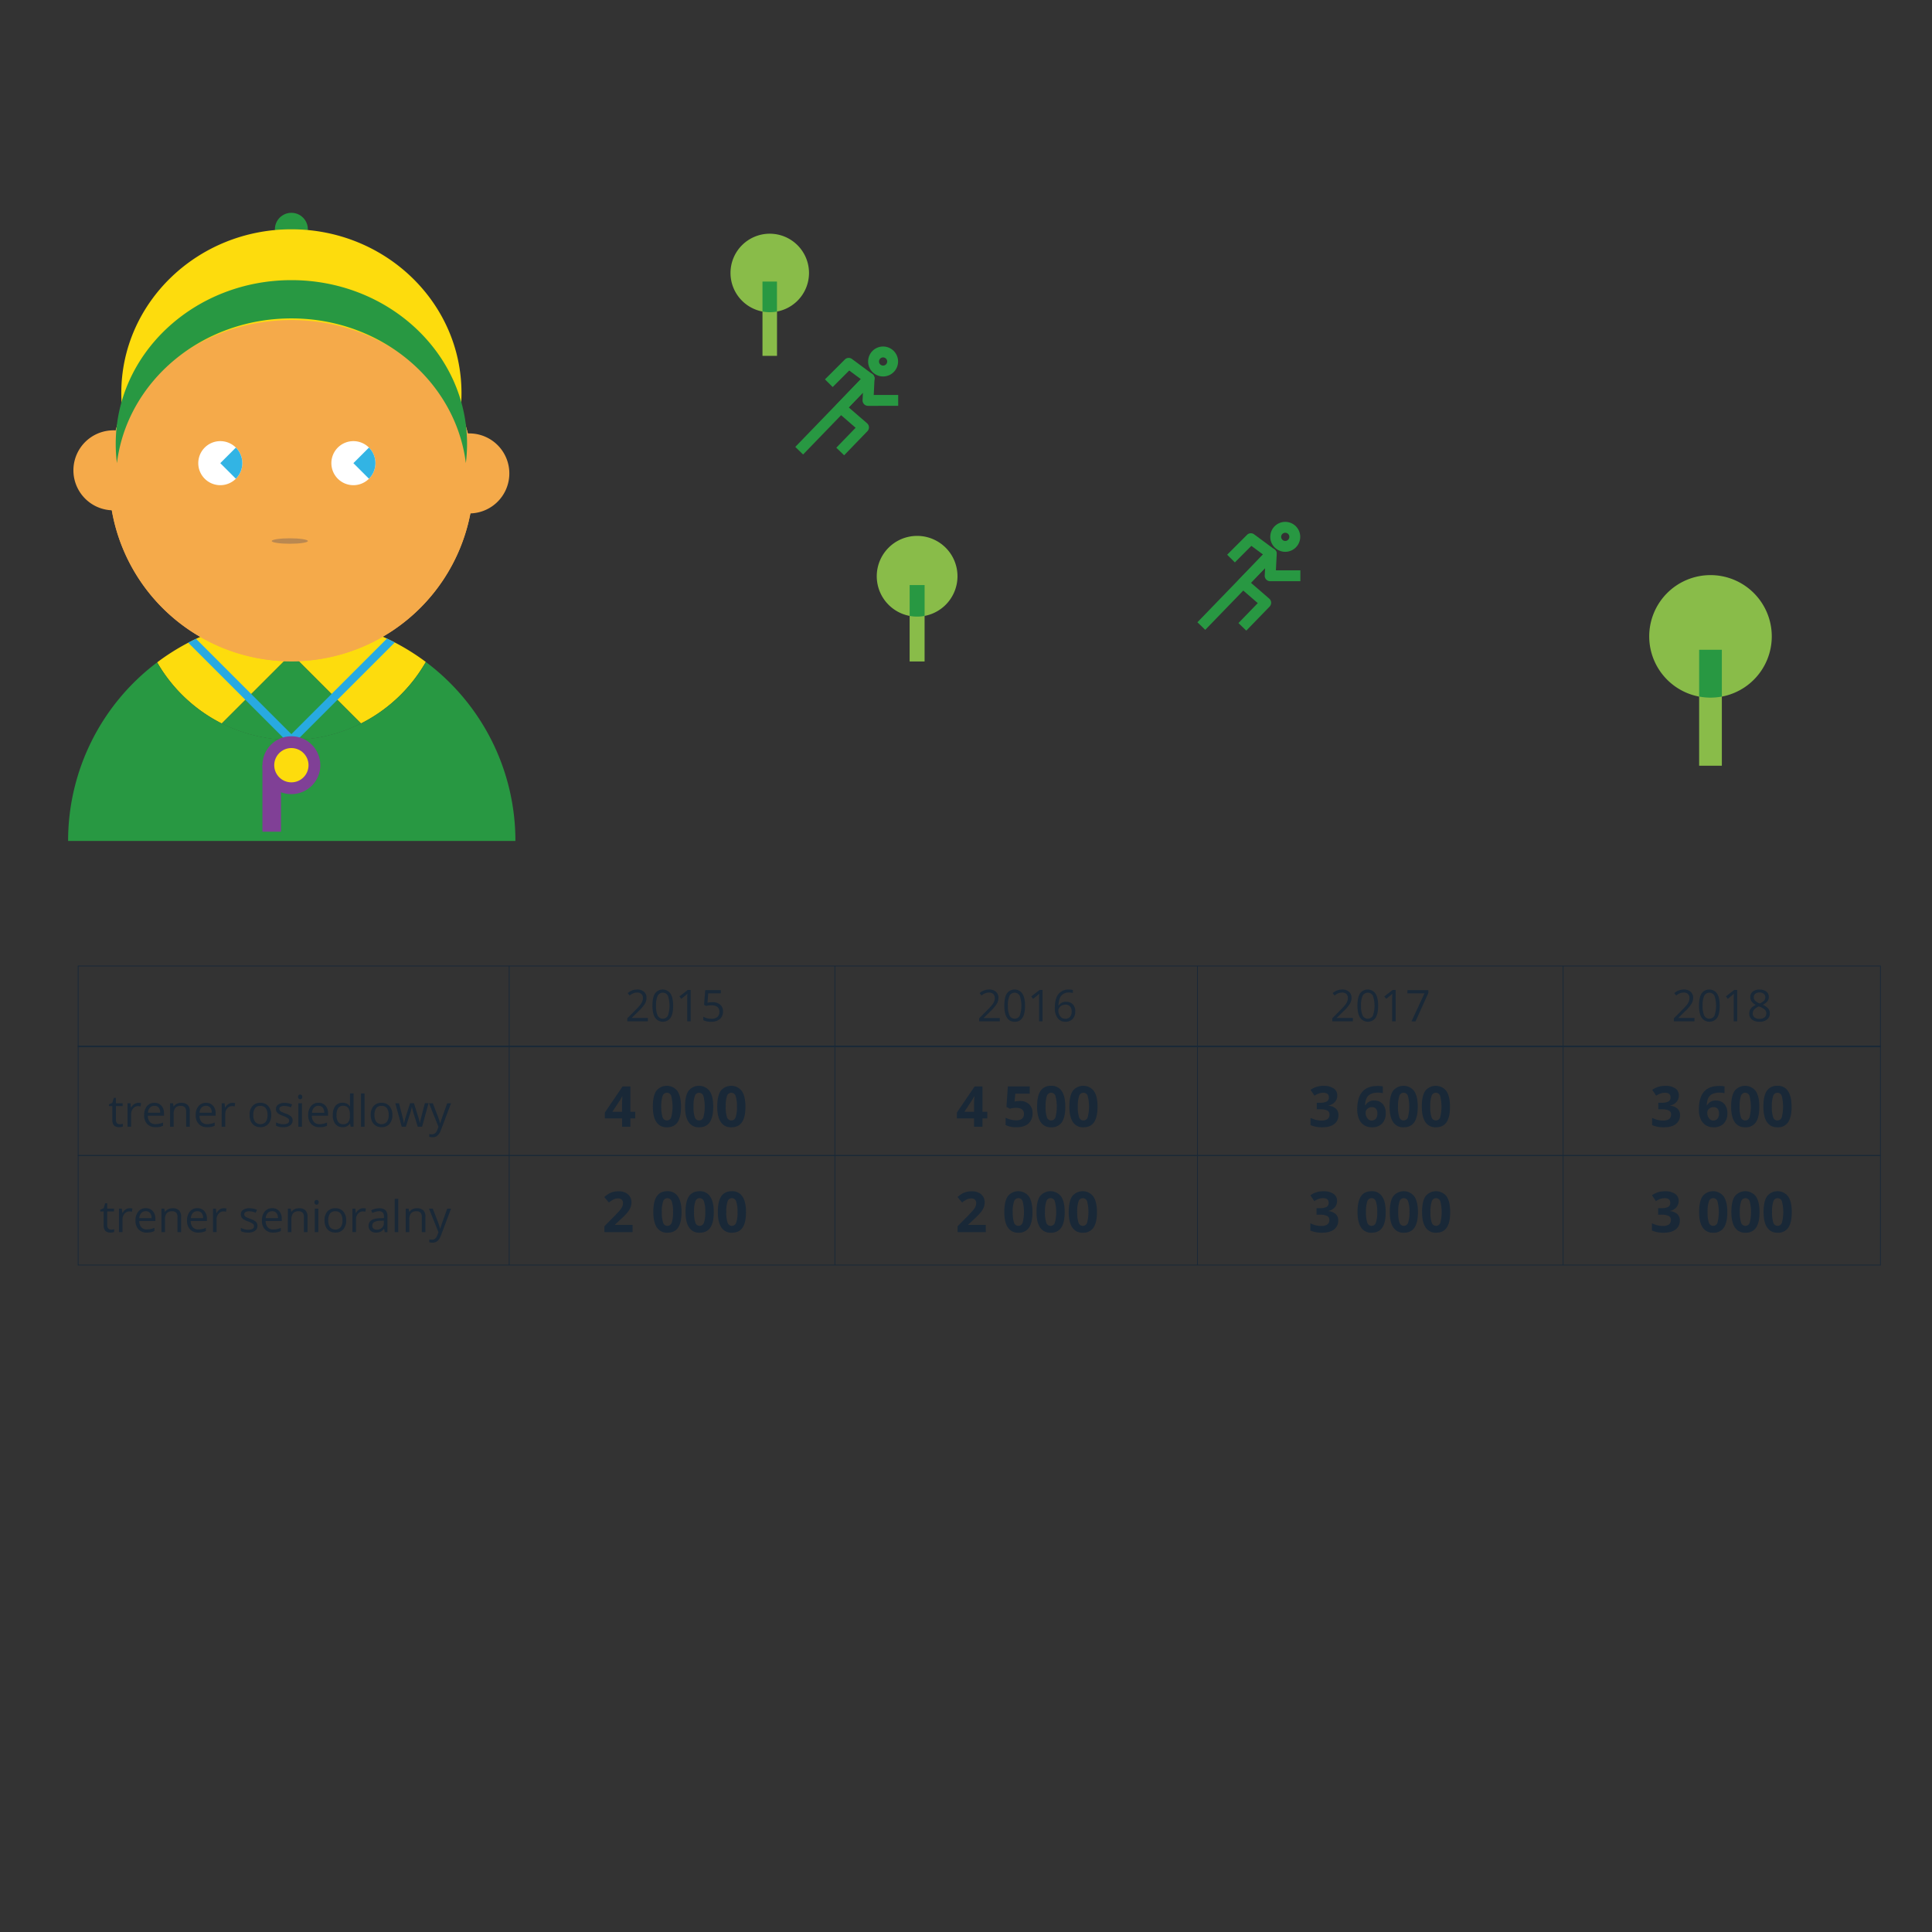<?xml version="1.0" encoding="UTF-8"?> <svg xmlns="http://www.w3.org/2000/svg" xmlns:xlink="http://www.w3.org/1999/xlink" id="Warstwa_1" data-name="Warstwa 1" viewBox="0 0 1200 1200"><rect x="0" y="0" width="1200" height="1200" fill="#333333" stroke="none"/><defs><style>.cls-1,.cls-13,.cls-14,.cls-9{fill:none;}.cls-2{fill:#fddc0d;}.cls-3{fill:#289842;}.cls-4{fill:#192837;}.cls-5{fill:#f5aa4a;}.cls-6{fill:#fff;}.cls-7{fill:#32b4e4;}.cls-8{clip-path:url(#clip-path);}.cls-9{stroke:#28aae1;stroke-width:5.14px;}.cls-13,.cls-14,.cls-9{stroke-miterlimit:10;}.cls-10{fill:#ba8850;}.cls-11{fill:#804096;}.cls-12{fill:#89bc49;}.cls-13,.cls-14{stroke:#192837;}.cls-13{stroke-width:0.5px;}.cls-14{stroke-width:0.5px;}</style><clipPath id="clip-path"><circle class="cls-1" cx="181.21" cy="522.35" r="138.92"></circle></clipPath></defs><title>bdm-sport-Liczba korzystających z zajęć trenera osiedlowego i senioralnego w Poznaniu w latach 2015-2018</title><path class="cls-2" d="M264.5,411.16a138.93,138.93,0,0,0-166.9.25,96.52,96.52,0,0,0,40.15,38L181,406.15l43.23,43.23A96.55,96.55,0,0,0,264.5,411.16Z"></path><path class="cls-3" d="M137.75,449.38l-7.42,7.42L181,507.45l50.65-50.65-7.42-7.42a96.29,96.29,0,0,1-86.46,0Z"></path><path class="cls-3" d="M137.75,449.38a96.29,96.29,0,0,0,86.46,0L181,406.15Z"></path><path class="cls-4" d="M402.42,634.37H389.63v-1.9l5.12-5.16a35.1,35.1,0,0,0,3.09-3.38,8.47,8.47,0,0,0,1.12-2,5.55,5.55,0,0,0,.37-2.06,3.27,3.27,0,0,0-.94-2.47,3.66,3.66,0,0,0-2.62-.91,6.51,6.51,0,0,0-2.3.4,9.39,9.39,0,0,0-2.42,1.45l-1.17-1.5a9,9,0,0,1,5.86-2.24A6.17,6.17,0,0,1,400,616a4.81,4.81,0,0,1,1.56,3.77,7.33,7.33,0,0,1-1,3.66,23.2,23.2,0,0,1-3.89,4.58l-4.26,4.16v.11h10Z"></path><path class="cls-4" d="M418.11,624.61q0,5.05-1.59,7.54a5.88,5.88,0,0,1-9.64-.06q-1.63-2.55-1.64-7.48,0-5.08,1.59-7.54a5.87,5.87,0,0,1,9.64.1Q418.11,619.75,418.11,624.61Zm-10.63,0a14.25,14.25,0,0,0,1,6.19,3.59,3.59,0,0,0,6.38,0,19.6,19.6,0,0,0,0-12.3,3.6,3.6,0,0,0-6.38,0A14.11,14.11,0,0,0,407.48,624.61Z"></path><path class="cls-4" d="M429,634.37h-2.15V620.5c0-1.15,0-2.24.11-3.27-.19.18-.4.38-.63.58s-1.29,1.07-3.17,2.6L422,618.89l5.15-4H429Z"></path><path class="cls-4" d="M442.47,622.48a7.15,7.15,0,0,1,4.84,1.53,5.22,5.22,0,0,1,1.76,4.17,6,6,0,0,1-1.92,4.74,7.72,7.72,0,0,1-5.31,1.71,9.8,9.8,0,0,1-5-1v-2.13a7.6,7.6,0,0,0,2.32.94,11.22,11.22,0,0,0,2.73.34,5.49,5.49,0,0,0,3.64-1.1,4,4,0,0,0,1.3-3.2c0-2.71-1.67-4.07-5-4.07a19.59,19.59,0,0,0-3.38.39l-1.15-.74.73-9.1h9.68v2h-7.79l-.49,5.84A15.86,15.86,0,0,1,442.47,622.48Z"></path><path class="cls-4" d="M621,634.37H608.19v-1.9l5.12-5.16a36.54,36.54,0,0,0,3.09-3.38,8.85,8.85,0,0,0,1.12-2,5.76,5.76,0,0,0,.37-2.06,3.28,3.28,0,0,0-.95-2.47,3.64,3.64,0,0,0-2.62-.91,6.45,6.45,0,0,0-2.29.4,9.23,9.23,0,0,0-2.42,1.45l-1.17-1.5a9,9,0,0,1,5.86-2.24,6.15,6.15,0,0,1,4.29,1.41,4.81,4.81,0,0,1,1.56,3.77,7.23,7.23,0,0,1-1,3.66,23.08,23.08,0,0,1-3.88,4.58L611,632.21v.11h10Z"></path><path class="cls-4" d="M636.67,624.61q0,5.05-1.59,7.54a5.37,5.37,0,0,1-4.87,2.48,5.31,5.31,0,0,1-4.77-2.54c-1.1-1.7-1.64-4.19-1.64-7.48s.53-5.9,1.58-7.54a5.87,5.87,0,0,1,9.64.1Q636.67,619.75,636.67,624.61Zm-10.64,0a14.4,14.4,0,0,0,1,6.19,3.59,3.59,0,0,0,6.38,0,19.41,19.41,0,0,0,0-12.3,3.6,3.6,0,0,0-6.38,0A14.26,14.26,0,0,0,626,624.61Z"></path><path class="cls-4" d="M647.54,634.37h-2.15V620.5c0-1.15,0-2.24.1-3.27-.18.18-.39.38-.62.58s-1.29,1.07-3.17,2.6l-1.17-1.52,5.15-4h1.86Z"></path><path class="cls-4" d="M655.17,626.05q0-5.73,2.23-8.58a7.87,7.87,0,0,1,6.59-2.84,9.21,9.21,0,0,1,2.37.25v1.91a7.59,7.59,0,0,0-2.34-.34,5.91,5.91,0,0,0-4.78,1.95c-1.1,1.3-1.7,3.35-1.81,6.13h.16a5.11,5.11,0,0,1,4.63-2.29,5.41,5.41,0,0,1,4.13,1.59,6,6,0,0,1,1.51,4.3,6.65,6.65,0,0,1-1.65,4.77,5.9,5.9,0,0,1-4.48,1.73,5.75,5.75,0,0,1-4.79-2.26A10.06,10.06,0,0,1,655.17,626.05Zm6.53,6.71a3.73,3.73,0,0,0,2.94-1.19,5.11,5.11,0,0,0,1-3.44,4.44,4.44,0,0,0-1-3,3.67,3.67,0,0,0-2.9-1.1,4.9,4.9,0,0,0-2.2.49,4.13,4.13,0,0,0-1.59,1.36,3.14,3.14,0,0,0-.59,1.79,6.24,6.24,0,0,0,.53,2.56,4.56,4.56,0,0,0,1.51,1.88A3.8,3.8,0,0,0,661.7,632.76Z"></path><path class="cls-4" d="M840.28,634.37H827.49v-1.9l5.13-5.16a34.59,34.59,0,0,0,3.08-3.38,8.47,8.47,0,0,0,1.12-2,5.55,5.55,0,0,0,.37-2.06,3.27,3.27,0,0,0-.94-2.47,3.64,3.64,0,0,0-2.62-.91,6.55,6.55,0,0,0-2.3.4,9.19,9.19,0,0,0-2.41,1.45l-1.17-1.5a9,9,0,0,1,5.85-2.24,6.17,6.17,0,0,1,4.3,1.41,4.81,4.81,0,0,1,1.56,3.77,7.33,7.33,0,0,1-1,3.66,23.2,23.2,0,0,1-3.89,4.58l-4.26,4.16v.11h10Z"></path><path class="cls-4" d="M856,624.61q0,5.05-1.59,7.54a5.88,5.88,0,0,1-9.64-.06q-1.63-2.55-1.64-7.48,0-5.08,1.59-7.54a5.87,5.87,0,0,1,9.64.1C855.43,618.89,856,621.37,856,624.61Zm-10.63,0a14.25,14.25,0,0,0,1,6.19,3.59,3.59,0,0,0,6.38,0,19.6,19.6,0,0,0,0-12.3,3.6,3.6,0,0,0-6.38,0A14.11,14.11,0,0,0,845.34,624.61Z"></path><path class="cls-4" d="M866.85,634.37h-2.16V620.5c0-1.15,0-2.24.11-3.27-.19.18-.4.38-.63.58s-1.28,1.07-3.16,2.6l-1.18-1.52,5.16-4h1.86Z"></path><path class="cls-4" d="M876.71,634.37,884.78,617H874.17v-2h13v1.77l-8,17.69Z"></path><path class="cls-4" d="M1052.46,634.37h-12.79v-1.9l5.13-5.16a34.59,34.59,0,0,0,3.08-3.38,8.47,8.47,0,0,0,1.12-2,5.55,5.55,0,0,0,.37-2.06,3.27,3.27,0,0,0-.94-2.47,3.64,3.64,0,0,0-2.62-.91,6.55,6.55,0,0,0-2.3.4,9.19,9.19,0,0,0-2.41,1.45l-1.18-1.5a9,9,0,0,1,5.86-2.24,6.17,6.17,0,0,1,4.3,1.41,4.81,4.81,0,0,1,1.56,3.77,7.33,7.33,0,0,1-1,3.66,23.2,23.2,0,0,1-3.89,4.58l-4.26,4.16v.11h10Z"></path><path class="cls-4" d="M1068.15,624.61q0,5.05-1.59,7.54a5.88,5.88,0,0,1-9.64-.06q-1.64-2.55-1.64-7.48,0-5.08,1.59-7.54a5.87,5.87,0,0,1,9.64.1C1067.61,618.89,1068.15,621.37,1068.15,624.61Zm-10.63,0a14.25,14.25,0,0,0,1,6.19,3.59,3.59,0,0,0,6.38,0,19.6,19.6,0,0,0,0-12.3,3.6,3.6,0,0,0-6.38,0A14.11,14.11,0,0,0,1057.52,624.61Z"></path><path class="cls-4" d="M1079,634.37h-2.16V620.5c0-1.15,0-2.24.11-3.27-.19.18-.4.38-.63.58s-1.28,1.07-3.17,2.6l-1.17-1.52,5.15-4H1079Z"></path><path class="cls-4" d="M1092.87,614.63a6.58,6.58,0,0,1,4.22,1.24,4.1,4.1,0,0,1,1.55,3.42,4.21,4.21,0,0,1-.89,2.62,7.86,7.86,0,0,1-2.84,2.16,9.51,9.51,0,0,1,3.36,2.37,4.45,4.45,0,0,1,1,2.88,4.81,4.81,0,0,1-1.69,3.87,6.92,6.92,0,0,1-4.63,1.44,7.41,7.41,0,0,1-4.79-1.36,4.7,4.7,0,0,1-1.68-3.87c0-2.22,1.36-4,4.07-5.2a7.52,7.52,0,0,1-2.63-2.24,4.78,4.78,0,0,1-.8-2.7,4.11,4.11,0,0,1,1.56-3.37A6.5,6.5,0,0,1,1092.87,614.63Zm-4.21,14.83a3,3,0,0,0,1.11,2.49,4.94,4.94,0,0,0,3.13.89,4.62,4.62,0,0,0,3.08-.93,3.17,3.17,0,0,0,1.11-2.56,3.11,3.11,0,0,0-1-2.29,10.58,10.58,0,0,0-3.62-1.95,7.7,7.7,0,0,0-2.87,1.88A3.63,3.63,0,0,0,1088.66,629.46Zm4.18-13a3.88,3.88,0,0,0-2.61.8,2.64,2.64,0,0,0-.94,2.13,3.07,3.07,0,0,0,.78,2.1,8.37,8.37,0,0,0,2.91,1.76,7.46,7.46,0,0,0,2.69-1.72,3.17,3.17,0,0,0,.79-2.14,2.63,2.63,0,0,0-1-2.14A4.08,4.08,0,0,0,1092.84,616.43Z"></path><path class="cls-4" d="M74.31,698.28a6.91,6.91,0,0,0,1.13-.08q.54-.09.87-.18v1.69a4.16,4.16,0,0,1-1.06.28,7.59,7.59,0,0,1-1.26.12q-4.23,0-4.23-4.46V687H67.67v-1.06l2.09-.92.93-3.12H72v3.39H76.2V687H72v8.59a3,3,0,0,0,.62,2A2.18,2.18,0,0,0,74.31,698.28Z"></path><path class="cls-4" d="M85.88,685a8.45,8.45,0,0,1,1.74.16l-.31,2.05a7.66,7.66,0,0,0-1.59-.2,3.89,3.89,0,0,0-3,1.44A5.22,5.22,0,0,0,81.43,692v7.82H79.22V685.26h1.83l.25,2.7h.1a6.5,6.5,0,0,1,2-2.2A4.43,4.43,0,0,1,85.88,685Z"></path><path class="cls-4" d="M96.51,700.11a6.69,6.69,0,0,1-5.1-2,7.61,7.61,0,0,1-1.87-5.47,8.48,8.48,0,0,1,1.73-5.6A5.77,5.77,0,0,1,95.94,685a5.51,5.51,0,0,1,4.34,1.8,6.93,6.93,0,0,1,1.59,4.76V693H91.82a5.83,5.83,0,0,0,1.3,3.9,4.48,4.48,0,0,0,3.47,1.33,11.73,11.73,0,0,0,4.66-1v2a11.71,11.71,0,0,1-2.22.73A12.9,12.9,0,0,1,96.51,700.11Zm-.6-13.27a3.62,3.62,0,0,0-2.8,1.14,5.25,5.25,0,0,0-1.23,3.17H99.5a4.86,4.86,0,0,0-.93-3.2A3.28,3.28,0,0,0,95.91,686.84Z"></path><path class="cls-4" d="M115.62,699.84v-9.43a3.84,3.84,0,0,0-.81-2.67,3.32,3.32,0,0,0-2.54-.87,4.22,4.22,0,0,0-3.36,1.23,6.27,6.27,0,0,0-1.06,4.09v7.65h-2.21V685.26h1.8l.36,2h.1a4.58,4.58,0,0,1,1.91-1.67,6.2,6.2,0,0,1,2.72-.59,5.54,5.54,0,0,1,4,1.27,5.4,5.4,0,0,1,1.33,4.07v9.51Z"></path><path class="cls-4" d="M128.53,700.11a6.69,6.69,0,0,1-5.1-2,7.61,7.61,0,0,1-1.87-5.47,8.48,8.48,0,0,1,1.73-5.6A5.77,5.77,0,0,1,128,685a5.51,5.51,0,0,1,4.34,1.8,6.93,6.93,0,0,1,1.59,4.76V693h-10a5.77,5.77,0,0,0,1.29,3.9,4.48,4.48,0,0,0,3.47,1.33,11.73,11.73,0,0,0,4.66-1v2a11.71,11.71,0,0,1-2.22.73A12.82,12.82,0,0,1,128.53,700.11Zm-.6-13.27a3.62,3.62,0,0,0-2.8,1.14,5.25,5.25,0,0,0-1.23,3.17h7.63a4.87,4.87,0,0,0-.94-3.2A3.27,3.27,0,0,0,127.93,686.84Z"></path><path class="cls-4" d="M144.32,685a8.45,8.45,0,0,1,1.74.16l-.31,2.05a7.66,7.66,0,0,0-1.59-.2,3.88,3.88,0,0,0-3,1.44,5.22,5.22,0,0,0-1.26,3.58v7.82h-2.21V685.26h1.82l.26,2.7h.1a6.5,6.5,0,0,1,2-2.2A4.43,4.43,0,0,1,144.32,685Z"></path><path class="cls-4" d="M168.46,692.54a8.06,8.06,0,0,1-1.8,5.57,6.34,6.34,0,0,1-5,2,6.6,6.6,0,0,1-3.48-.92,6,6,0,0,1-2.34-2.64,9.14,9.14,0,0,1-.82-4,8,8,0,0,1,1.78-5.56,6.3,6.3,0,0,1,4.95-2,6.15,6.15,0,0,1,4.86,2A8,8,0,0,1,168.46,692.54Zm-11.12,0a6.92,6.92,0,0,0,1.12,4.25,4.43,4.43,0,0,0,6.58,0,6.87,6.87,0,0,0,1.13-4.26,6.77,6.77,0,0,0-1.13-4.23,4,4,0,0,0-3.32-1.44,3.89,3.89,0,0,0-3.27,1.42A6.83,6.83,0,0,0,157.34,692.54Z"></path><path class="cls-4" d="M181.74,695.86a3.65,3.65,0,0,1-1.52,3.14,7.1,7.1,0,0,1-4.26,1.11,9.27,9.27,0,0,1-4.52-.92v-2.05a10.43,10.43,0,0,0,2.25.84,9.68,9.68,0,0,0,2.33.3,5.25,5.25,0,0,0,2.66-.55,1.9,1.9,0,0,0,.19-3.14,11.66,11.66,0,0,0-2.88-1.43,15.53,15.53,0,0,1-2.89-1.32,3.92,3.92,0,0,1-1.28-1.29,3.33,3.33,0,0,1-.42-1.71,3.28,3.28,0,0,1,1.45-2.82,6.74,6.74,0,0,1,4-1,11.61,11.61,0,0,1,4.6,1l-.78,1.79a10.64,10.64,0,0,0-4-.9,4.55,4.55,0,0,0-2.37.49,1.53,1.53,0,0,0-.8,1.36,1.67,1.67,0,0,0,.3,1,3,3,0,0,0,1,.78,20.7,20.7,0,0,0,2.55,1.08,9.73,9.73,0,0,1,3.51,1.9A3.36,3.36,0,0,1,181.74,695.86Z"></path><path class="cls-4" d="M185.15,681.3a1.47,1.47,0,0,1,.37-1.11,1.33,1.33,0,0,1,.93-.35,1.3,1.3,0,0,1,.92.36,1.42,1.42,0,0,1,.39,1.1,1.44,1.44,0,0,1-.39,1.11,1.34,1.34,0,0,1-1.85,0A1.47,1.47,0,0,1,185.15,681.3Zm2.39,18.54h-2.21V685.26h2.21Z"></path><path class="cls-4" d="M198.39,700.11a6.69,6.69,0,0,1-5.1-2,7.61,7.61,0,0,1-1.87-5.47,8.48,8.48,0,0,1,1.73-5.6,5.77,5.77,0,0,1,4.67-2.08,5.51,5.51,0,0,1,4.34,1.8,6.93,6.93,0,0,1,1.59,4.76V693H193.7a5.83,5.83,0,0,0,1.3,3.9,4.48,4.48,0,0,0,3.47,1.33,11.73,11.73,0,0,0,4.66-1v2a11.71,11.71,0,0,1-2.22.73A13,13,0,0,1,198.39,700.11Zm-.6-13.27A3.62,3.62,0,0,0,195,688a5.25,5.25,0,0,0-1.23,3.17h7.62a4.86,4.86,0,0,0-.93-3.2A3.28,3.28,0,0,0,197.79,686.84Z"></path><path class="cls-4" d="M217.45,697.89h-.12a5.2,5.2,0,0,1-4.58,2.22,5.4,5.4,0,0,1-4.45-2,8.6,8.6,0,0,1-1.59-5.56,8.76,8.76,0,0,1,1.59-5.6,5.37,5.37,0,0,1,4.45-2,5.29,5.29,0,0,1,4.55,2.16h.17l-.09-1.06,0-1v-5.94h2.21v20.71h-1.8Zm-4.42.37a4,4,0,0,0,3.28-1.23,6.23,6.23,0,0,0,1-4v-.46a7.4,7.4,0,0,0-1-4.43,3.94,3.94,0,0,0-3.3-1.32,3.38,3.38,0,0,0-3,1.51,7.51,7.51,0,0,0-1,4.27,7.2,7.2,0,0,0,1,4.21A3.48,3.48,0,0,0,213,698.26Z"></path><path class="cls-4" d="M226.43,699.84h-2.21V679.13h2.21Z"></path><path class="cls-4" d="M243.71,692.54a8.06,8.06,0,0,1-1.8,5.57,6.34,6.34,0,0,1-5,2,6.6,6.6,0,0,1-3.48-.92,6,6,0,0,1-2.34-2.64,9.14,9.14,0,0,1-.83-4,8,8,0,0,1,1.79-5.56,6.3,6.3,0,0,1,4.95-2,6.15,6.15,0,0,1,4.86,2A8,8,0,0,1,243.71,692.54Zm-11.12,0a6.92,6.92,0,0,0,1.12,4.25,4.43,4.43,0,0,0,6.58,0,6.87,6.87,0,0,0,1.13-4.26,6.77,6.77,0,0,0-1.13-4.23,4,4,0,0,0-3.32-1.44,3.88,3.88,0,0,0-3.27,1.42A6.83,6.83,0,0,0,232.59,692.54Z"></path><path class="cls-4" d="M259.49,699.84l-2.67-8.56c-.17-.52-.49-1.71-.95-3.56h-.11c-.35,1.55-.66,2.75-.93,3.59l-2.75,8.53h-2.56l-4-14.58h2.32q1.41,5.49,2.15,8.37a33.34,33.34,0,0,1,.84,3.87H251c.1-.51.26-1.16.47-2s.41-1.44.57-1.91l2.67-8.37h2.4l2.61,8.37a29.3,29.3,0,0,1,1,3.84h.11a13.33,13.33,0,0,1,.28-1.47q.24-1,2.78-10.74h2.29l-4,14.58Z"></path><path class="cls-4" d="M266.46,685.26h2.37l3.2,8.31a31.54,31.54,0,0,1,1.3,4.12h.11c.11-.46.36-1.23.72-2.33s1.58-4.46,3.62-10.1h2.37l-6.27,16.6a8.26,8.26,0,0,1-2.18,3.5,4.61,4.61,0,0,1-3.05,1,9,9,0,0,1-2-.23v-1.77a7.54,7.54,0,0,0,1.64.16c1.52,0,2.6-.85,3.25-2.55l.81-2.08Z"></path><path class="cls-4" d="M394.55,694.65h-3v5.19h-5.18v-5.19H375.68V691l11-16.17h4.88v15.74h3Zm-8.19-4.11v-4.25c0-.7,0-1.73.09-3.08s.1-2.13.14-2.34h-.14a19.5,19.5,0,0,1-1.52,2.74l-4.59,6.93Z"></path><path class="cls-4" d="M423,687.32c0,4.38-.72,7.61-2.15,9.71s-3.64,3.15-6.62,3.15a7.35,7.35,0,0,1-6.53-3.25q-2.21-3.25-2.2-9.61c0-4.42.71-7.67,2.14-9.77a8.32,8.32,0,0,1,13.14.15Q423,681,423,687.32Zm-12.25,0a19.58,19.58,0,0,0,.8,6.61,2.79,2.79,0,0,0,5.35,0,26.5,26.5,0,0,0,0-13.2,2.77,2.77,0,0,0-5.33,0A19.34,19.34,0,0,0,410.73,687.32Z"></path><path class="cls-4" d="M443,687.32c0,4.38-.72,7.61-2.15,9.71s-3.64,3.15-6.62,3.15a7.36,7.36,0,0,1-6.53-3.25q-2.2-3.25-2.2-9.61c0-4.42.71-7.67,2.14-9.77a8.32,8.32,0,0,1,13.14.15Q443,681,443,687.32Zm-12.24,0a19.64,19.64,0,0,0,.79,6.61,2.79,2.79,0,0,0,5.35,0,26.66,26.66,0,0,0,0-13.2,2.8,2.8,0,0,0-2.67-2,2.77,2.77,0,0,0-2.67,2A19.39,19.39,0,0,0,430.76,687.32Z"></path><path class="cls-4" d="M463,687.32c0,4.38-.71,7.61-2.15,9.71s-3.64,3.15-6.62,3.15a7.36,7.36,0,0,1-6.53-3.25q-2.21-3.25-2.2-9.61c0-4.42.71-7.67,2.14-9.77a8.32,8.32,0,0,1,13.14.15Q463,681,463,687.32Zm-12.24,0a19.64,19.64,0,0,0,.79,6.61,2.76,2.76,0,0,0,2.68,2,2.79,2.79,0,0,0,2.68-2,19.17,19.17,0,0,0,.82-6.58,19,19,0,0,0-.83-6.62,2.8,2.8,0,0,0-2.67-2,2.77,2.77,0,0,0-2.67,2A19.39,19.39,0,0,0,450.78,687.32Z"></path><path class="cls-4" d="M613.23,694.65h-3v5.19H605v-5.19H594.35V691l11-16.17h4.88v15.74h3ZM605,690.54v-4.25c0-.7,0-1.73.09-3.08s.1-2.13.13-2.34h-.13a19.58,19.58,0,0,1-1.53,2.74L599,690.54Z"></path><path class="cls-4" d="M633.4,683.85a8,8,0,0,1,5.78,2,7.34,7.34,0,0,1,2.15,5.59,8.09,8.09,0,0,1-2.59,6.45c-1.72,1.51-4.19,2.26-7.39,2.26a14.51,14.51,0,0,1-6.75-1.35v-4.57a13.8,13.8,0,0,0,3.15,1.17,14.07,14.07,0,0,0,3.41.46q4.85,0,4.84-4,0-3.78-5-3.78a12.47,12.47,0,0,0-2,.18,16.51,16.51,0,0,0-1.78.38l-2.1-1.13L626,674.8h13.58v4.49h-8.94l-.46,4.92.6-.12A11.66,11.66,0,0,1,633.4,683.85Z"></path><path class="cls-4" d="M661.68,687.32c0,4.38-.72,7.61-2.15,9.71a7.47,7.47,0,0,1-6.62,3.15,7.35,7.35,0,0,1-6.53-3.25q-2.21-3.25-2.21-9.61c0-4.42.72-7.67,2.14-9.77a7.45,7.45,0,0,1,6.6-3.14,7.37,7.37,0,0,1,6.55,3.29Q661.68,681,661.68,687.32Zm-12.25,0a19.58,19.58,0,0,0,.8,6.61,2.75,2.75,0,0,0,2.68,2,2.78,2.78,0,0,0,2.67-2,26.81,26.81,0,0,0,0-13.2,2.78,2.78,0,0,0-2.66-2,2.75,2.75,0,0,0-2.67,2A19.34,19.34,0,0,0,649.43,687.32Z"></path><path class="cls-4" d="M681.7,687.32c0,4.38-.72,7.61-2.15,9.71s-3.64,3.15-6.62,3.15a7.35,7.35,0,0,1-6.53-3.25q-2.21-3.25-2.21-9.61c0-4.42.72-7.67,2.15-9.77a8.32,8.32,0,0,1,13.14.15Q681.7,681,681.7,687.32Zm-12.25,0a19.58,19.58,0,0,0,.8,6.61,2.75,2.75,0,0,0,2.68,2,2.78,2.78,0,0,0,2.67-2,26.81,26.81,0,0,0,0-13.2,2.78,2.78,0,0,0-2.66-2,2.75,2.75,0,0,0-2.67,2A19.34,19.34,0,0,0,669.45,687.32Z"></path><path class="cls-4" d="M830.6,680.4a5.91,5.91,0,0,1-1.42,4,7.35,7.35,0,0,1-4,2.26v.11a8,8,0,0,1,4.59,1.84,5.17,5.17,0,0,1,1.55,3.95,6.68,6.68,0,0,1-2.62,5.62c-1.74,1.34-4.24,2-7.48,2a18.21,18.21,0,0,1-7.23-1.35v-4.5a16.58,16.58,0,0,0,3.2,1.2,13.89,13.89,0,0,0,3.46.46,6.74,6.74,0,0,0,3.87-.89,3.26,3.26,0,0,0,1.25-2.86,2.57,2.57,0,0,0-1.43-2.5,10.65,10.65,0,0,0-4.59-.74h-1.9v-4.06h1.93a9,9,0,0,0,4.26-.76,2.76,2.76,0,0,0,1.34-2.61q0-2.85-3.56-2.85a8,8,0,0,0-2.51.42,11.9,11.9,0,0,0-2.84,1.42L814,676.91a13.62,13.62,0,0,1,8.17-2.47,10.52,10.52,0,0,1,6.13,1.58A5,5,0,0,1,830.6,680.4Z"></path><path class="cls-4" d="M843,689.21q0-7.44,3.14-11.07t9.41-3.63a17.15,17.15,0,0,1,3.36.26V679a13.56,13.56,0,0,0-3-.34,10.34,10.34,0,0,0-4.45.82,5.56,5.56,0,0,0-2.57,2.43,11.12,11.12,0,0,0-1,4.57h.23a5.81,5.81,0,0,1,5.43-2.91,6.69,6.69,0,0,1,5.25,2.11,8.35,8.35,0,0,1,1.91,5.82,8.75,8.75,0,0,1-2.27,6.35,8.28,8.28,0,0,1-6.26,2.33,8.92,8.92,0,0,1-4.84-1.28,8.38,8.38,0,0,1-3.19-3.75A14.28,14.28,0,0,1,843,689.21Zm9,6.74a3.17,3.17,0,0,0,2.61-1.13,5.15,5.15,0,0,0,.9-3.25,4.54,4.54,0,0,0-.84-2.89,3.1,3.1,0,0,0-2.56-1,3.9,3.9,0,0,0-2.75,1,3.19,3.19,0,0,0-1.14,2.43,5.53,5.53,0,0,0,1.07,3.44A3.26,3.26,0,0,0,852.07,696Z"></path><path class="cls-4" d="M880.59,687.32c0,4.38-.72,7.61-2.15,9.71s-3.64,3.15-6.62,3.15a7.35,7.35,0,0,1-6.53-3.25q-2.2-3.25-2.2-9.61c0-4.42.71-7.67,2.14-9.77a8.32,8.32,0,0,1,13.14.15Q880.59,681,880.59,687.32Zm-12.25,0a19.58,19.58,0,0,0,.8,6.61,2.75,2.75,0,0,0,2.68,2,2.78,2.78,0,0,0,2.67-2,26.81,26.81,0,0,0,0-13.2,2.77,2.77,0,0,0-5.33,0A19.34,19.34,0,0,0,868.34,687.32Z"></path><path class="cls-4" d="M900.61,687.32c0,4.38-.72,7.61-2.15,9.71s-3.64,3.15-6.62,3.15a7.35,7.35,0,0,1-6.53-3.25q-2.2-3.25-2.2-9.61c0-4.42.71-7.67,2.14-9.77a8.32,8.32,0,0,1,13.14.15Q900.61,681,900.61,687.32Zm-12.25,0a19.58,19.58,0,0,0,.8,6.61,2.79,2.79,0,0,0,5.35,0,26.5,26.5,0,0,0,0-13.2,2.77,2.77,0,0,0-5.33,0A19.34,19.34,0,0,0,888.36,687.32Z"></path><path class="cls-4" d="M1042.76,680.4a5.86,5.86,0,0,1-1.42,4,7.35,7.35,0,0,1-4,2.26v.11a8,8,0,0,1,4.59,1.84,5.14,5.14,0,0,1,1.56,3.95,6.68,6.68,0,0,1-2.62,5.62c-1.75,1.34-4.24,2-7.49,2a18.19,18.19,0,0,1-7.22-1.35v-4.5a16.58,16.58,0,0,0,3.2,1.2,13.83,13.83,0,0,0,3.46.46,6.74,6.74,0,0,0,3.87-.89,3.29,3.29,0,0,0,1.25-2.86,2.58,2.58,0,0,0-1.44-2.5,10.65,10.65,0,0,0-4.59-.74H1030v-4.06H1032a9,9,0,0,0,4.25-.76,2.75,2.75,0,0,0,1.35-2.61q0-2.85-3.57-2.85a7.9,7.9,0,0,0-2.5.42,11.72,11.72,0,0,0-2.84,1.42l-2.45-3.65a13.64,13.64,0,0,1,8.17-2.47,10.55,10.55,0,0,1,6.14,1.58A5,5,0,0,1,1042.76,680.4Z"></path><path class="cls-4" d="M1055.2,689.21q0-7.44,3.14-11.07t9.41-3.63a17.15,17.15,0,0,1,3.36.26V679a13.64,13.64,0,0,0-3-.34,10.33,10.33,0,0,0-4.44.82,5.54,5.54,0,0,0-2.58,2.43,11.13,11.13,0,0,0-1,4.57h.22a5.81,5.81,0,0,1,5.43-2.91,6.71,6.71,0,0,1,5.26,2.11,8.34,8.34,0,0,1,1.9,5.82,8.75,8.75,0,0,1-2.26,6.35,8.31,8.31,0,0,1-6.27,2.33,9,9,0,0,1-4.84-1.28,8.42,8.42,0,0,1-3.18-3.75A14.28,14.28,0,0,1,1055.2,689.21Zm9,6.74a3.14,3.14,0,0,0,2.6-1.13,5.09,5.09,0,0,0,.91-3.25,4.48,4.48,0,0,0-.85-2.89,3.09,3.09,0,0,0-2.56-1,3.92,3.92,0,0,0-2.75,1,3.19,3.19,0,0,0-1.14,2.43,5.53,5.53,0,0,0,1.07,3.44A3.28,3.28,0,0,0,1064.24,696Z"></path><path class="cls-4" d="M1092.75,687.32c0,4.38-.71,7.61-2.14,9.71a7.47,7.47,0,0,1-6.62,3.15,7.38,7.38,0,0,1-6.54-3.25q-2.21-3.25-2.2-9.61c0-4.42.72-7.67,2.14-9.77a8.33,8.33,0,0,1,13.15.15C1092,679.89,1092.75,683.1,1092.75,687.32Zm-12.24,0a19.58,19.58,0,0,0,.8,6.61,2.75,2.75,0,0,0,2.68,2,2.78,2.78,0,0,0,2.67-2,26.81,26.81,0,0,0,0-13.2,2.78,2.78,0,0,0-5.34,0A19.65,19.65,0,0,0,1080.51,687.32Z"></path><path class="cls-4" d="M1112.78,687.32c0,4.38-.72,7.61-2.15,9.71a7.47,7.47,0,0,1-6.62,3.15,7.38,7.38,0,0,1-6.54-3.25c-1.46-2.17-2.2-5.37-2.2-9.61,0-4.42.72-7.67,2.14-9.77a7.45,7.45,0,0,1,6.6-3.14,7.37,7.37,0,0,1,6.55,3.29Q1112.78,681,1112.78,687.32Zm-12.25,0a19.58,19.58,0,0,0,.8,6.61,2.75,2.75,0,0,0,2.68,2,2.78,2.78,0,0,0,2.67-2,26.81,26.81,0,0,0,0-13.2,2.78,2.78,0,0,0-2.66-2,2.75,2.75,0,0,0-2.67,2A19.34,19.34,0,0,0,1100.53,687.32Z"></path><path class="cls-4" d="M68.93,763.76a6.9,6.9,0,0,0,1.13-.09,8,8,0,0,0,.87-.18v1.69a4,4,0,0,1-1.06.29,8.48,8.48,0,0,1-1.26.11c-2.82,0-4.23-1.48-4.23-4.46v-8.67H62.29v-1.07l2.09-.92.93-3.11h1.28v3.38h4.23v1.72H66.59V761a2.93,2.93,0,0,0,.63,2A2.17,2.17,0,0,0,68.93,763.76Z"></path><path class="cls-4" d="M80.5,750.46a9,9,0,0,1,1.74.16l-.3,2a7.83,7.83,0,0,0-1.6-.2,3.89,3.89,0,0,0-3,1.44,5.24,5.24,0,0,0-1.26,3.58v7.83h-2.2V750.73h1.82l.25,2.7H76a6.48,6.48,0,0,1,2-2.2A4.45,4.45,0,0,1,80.5,750.46Z"></path><path class="cls-4" d="M91.13,765.58a6.72,6.72,0,0,1-5.1-2,7.59,7.59,0,0,1-1.87-5.47,8.43,8.43,0,0,1,1.74-5.6,5.74,5.74,0,0,1,4.66-2.08,5.47,5.47,0,0,1,4.34,1.81A6.91,6.91,0,0,1,96.5,757v1.4h-10a5.78,5.78,0,0,0,1.3,3.9,4.46,4.46,0,0,0,3.46,1.33,11.85,11.85,0,0,0,4.66-1v2a11.79,11.79,0,0,1-2.21.72A12.27,12.27,0,0,1,91.13,765.58Zm-.6-13.27a3.59,3.59,0,0,0-2.8,1.15,5.34,5.34,0,0,0-1.23,3.16h7.63a4.86,4.86,0,0,0-.93-3.2A3.3,3.3,0,0,0,90.53,752.31Z"></path><path class="cls-4" d="M110.24,765.32v-9.44a3.8,3.8,0,0,0-.81-2.66,3.29,3.29,0,0,0-2.54-.88,4.16,4.16,0,0,0-3.35,1.24,6.22,6.22,0,0,0-1.07,4.08v7.66h-2.21V750.73h1.8l.36,2h.11a4.56,4.56,0,0,1,1.9-1.67,6.25,6.25,0,0,1,2.73-.59,5.56,5.56,0,0,1,4,1.27,5.42,5.42,0,0,1,1.33,4.07v9.52Z"></path><path class="cls-4" d="M123.15,765.58a6.72,6.72,0,0,1-5.1-2,7.59,7.59,0,0,1-1.87-5.47,8.43,8.43,0,0,1,1.74-5.6,5.75,5.75,0,0,1,4.66-2.08,5.47,5.47,0,0,1,4.34,1.81,6.86,6.86,0,0,1,1.6,4.75v1.4H118.47a5.78,5.78,0,0,0,1.3,3.9,4.46,4.46,0,0,0,3.46,1.33,11.85,11.85,0,0,0,4.66-1v2a11.79,11.79,0,0,1-2.21.72A12.27,12.27,0,0,1,123.15,765.58Zm-.59-13.27a3.6,3.6,0,0,0-2.81,1.15,5.34,5.34,0,0,0-1.23,3.16h7.63a4.86,4.86,0,0,0-.93-3.2A3.28,3.28,0,0,0,122.56,752.31Z"></path><path class="cls-4" d="M138.94,750.46a9,9,0,0,1,1.74.16l-.3,2a7.83,7.83,0,0,0-1.6-.2,3.89,3.89,0,0,0-3,1.44,5.24,5.24,0,0,0-1.26,3.58v7.83h-2.21V750.73h1.83l.25,2.7h.11a6.48,6.48,0,0,1,1.95-2.2A4.45,4.45,0,0,1,138.94,750.46Z"></path><path class="cls-4" d="M159.9,761.34a3.67,3.67,0,0,1-1.52,3.14,7.17,7.17,0,0,1-4.26,1.1,9.16,9.16,0,0,1-4.52-.92v-2a10.43,10.43,0,0,0,2.25.84,9.23,9.23,0,0,0,2.33.31,5.36,5.36,0,0,0,2.66-.55,1.83,1.83,0,0,0,.93-1.69,1.81,1.81,0,0,0-.74-1.45,11.25,11.25,0,0,0-2.88-1.44,14.9,14.9,0,0,1-2.89-1.32A3.9,3.9,0,0,1,150,756a3.37,3.37,0,0,1-.42-1.72,3.28,3.28,0,0,1,1.45-2.82,6.82,6.82,0,0,1,4-1,11.61,11.61,0,0,1,4.6,1l-.78,1.8a10.48,10.48,0,0,0-4-.91,4.66,4.66,0,0,0-2.37.49,1.54,1.54,0,0,0-.8,1.36,1.65,1.65,0,0,0,.3,1,2.88,2.88,0,0,0,1,.79,23,23,0,0,0,2.55,1.07,9.56,9.56,0,0,1,3.51,1.91A3.35,3.35,0,0,1,159.9,761.34Z"></path><path class="cls-4" d="M169.66,765.58a6.73,6.73,0,0,1-5.11-2,7.59,7.59,0,0,1-1.87-5.47,8.43,8.43,0,0,1,1.74-5.6,5.75,5.75,0,0,1,4.66-2.08,5.47,5.47,0,0,1,4.34,1.81A6.86,6.86,0,0,1,175,757v1.4H165a5.83,5.83,0,0,0,1.3,3.9,4.48,4.48,0,0,0,3.47,1.33,11.8,11.8,0,0,0,4.65-1v2a11.79,11.79,0,0,1-2.21.72A12.23,12.23,0,0,1,169.66,765.58Zm-.6-13.27a3.58,3.58,0,0,0-2.8,1.15,5.29,5.29,0,0,0-1.24,3.16h7.63a4.86,4.86,0,0,0-.93-3.2A3.28,3.28,0,0,0,169.06,752.31Z"></path><path class="cls-4" d="M188.77,765.32v-9.44a3.8,3.8,0,0,0-.81-2.66,3.31,3.31,0,0,0-2.55-.88,4.18,4.18,0,0,0-3.35,1.24,6.22,6.22,0,0,0-1.06,4.08v7.66h-2.21V750.73h1.79l.36,2h.11a4.56,4.56,0,0,1,1.9-1.67,6.28,6.28,0,0,1,2.73-.59,5.58,5.58,0,0,1,4,1.27A5.46,5.46,0,0,1,191,755.8v9.52Z"></path><path class="cls-4" d="M195.33,746.78a1.48,1.48,0,0,1,.37-1.12,1.33,1.33,0,0,1,.93-.35,1.3,1.3,0,0,1,.92.36,1.44,1.44,0,0,1,.39,1.11,1.47,1.47,0,0,1-.39,1.11,1.37,1.37,0,0,1-1.85,0A1.5,1.5,0,0,1,195.33,746.78Zm2.39,18.54h-2.2V750.73h2.2Z"></path><path class="cls-4" d="M215,758a8,8,0,0,1-1.8,5.57,6.34,6.34,0,0,1-5,2,6.53,6.53,0,0,1-3.48-.92,6.06,6.06,0,0,1-2.34-2.63,9.22,9.22,0,0,1-.82-4,8,8,0,0,1,1.78-5.56,6.33,6.33,0,0,1,5-2,6.19,6.19,0,0,1,4.87,2A8,8,0,0,1,215,758Zm-11.11,0a7,7,0,0,0,1.11,4.26,4.45,4.45,0,0,0,6.59,0,6.94,6.94,0,0,0,1.12-4.26,6.86,6.86,0,0,0-1.12-4.23,4,4,0,0,0-3.33-1.44,3.89,3.89,0,0,0-3.27,1.42A6.85,6.85,0,0,0,203.89,758Z"></path><path class="cls-4" d="M225.53,750.46a9.13,9.13,0,0,1,1.74.16l-.31,2a7.66,7.66,0,0,0-1.59-.2,3.89,3.89,0,0,0-3,1.44,5.24,5.24,0,0,0-1.26,3.58v7.83h-2.21V750.73h1.83l.25,2.7h.1a6.6,6.6,0,0,1,2-2.2A4.43,4.43,0,0,1,225.53,750.46Z"></path><path class="cls-4" d="M239,765.32l-.44-2.08h-.11a6.21,6.21,0,0,1-2.17,1.86,6.74,6.74,0,0,1-2.71.48,4.84,4.84,0,0,1-3.4-1.12,4.06,4.06,0,0,1-1.23-3.18c0-2.94,2.35-4.49,7.06-4.63l2.48-.08v-.9a3.72,3.72,0,0,0-.74-2.54,3.05,3.05,0,0,0-2.36-.82,9.58,9.58,0,0,0-4.13,1.12l-.68-1.69a10.61,10.61,0,0,1,4.94-1.25,5.58,5.58,0,0,1,3.87,1.16,4.82,4.82,0,0,1,1.26,3.71v10Zm-5-1.56a4.52,4.52,0,0,0,3.24-1.13,4.22,4.22,0,0,0,1.18-3.17v-1.32l-2.21.09a8.15,8.15,0,0,0-3.8.82,2.48,2.48,0,0,0-1.17,2.26,2.24,2.24,0,0,0,.73,1.82A3,3,0,0,0,234,763.76Z"></path><path class="cls-4" d="M247.37,765.32h-2.21V744.61h2.21Z"></path><path class="cls-4" d="M262,765.32v-9.44a3.8,3.8,0,0,0-.81-2.66,3.29,3.29,0,0,0-2.54-.88,4.16,4.16,0,0,0-3.35,1.24,6.22,6.22,0,0,0-1.07,4.08v7.66h-2.21V750.73h1.8l.36,2h.1a4.65,4.65,0,0,1,1.91-1.67,6.21,6.21,0,0,1,2.73-.59,5.57,5.57,0,0,1,4,1.27,5.42,5.42,0,0,1,1.33,4.07v9.52Z"></path><path class="cls-4" d="M266.46,750.73h2.37l3.2,8.32a32,32,0,0,1,1.3,4.11h.11c.11-.45.36-1.23.72-2.32s1.58-4.47,3.62-10.11h2.37l-6.27,16.61a8.28,8.28,0,0,1-2.18,3.49,4.61,4.61,0,0,1-3.05,1,9,9,0,0,1-2-.22v-1.77a8.22,8.22,0,0,0,1.64.16c1.52,0,2.6-.85,3.25-2.56l.81-2.08Z"></path><path class="cls-4" d="M392.91,765.32h-17.5v-3.69l6.28-6.35q2.79-2.87,3.65-4a8.49,8.49,0,0,0,1.23-2,5.05,5.05,0,0,0,.38-1.95,2.86,2.86,0,0,0-.83-2.25,3.21,3.21,0,0,0-2.22-.73,6.41,6.41,0,0,0-2.82.66,14.59,14.59,0,0,0-2.86,1.9l-2.88-3.4a18.52,18.52,0,0,1,3.06-2.23,11.42,11.42,0,0,1,2.66-1,13.29,13.29,0,0,1,3.22-.35,9.51,9.51,0,0,1,4.14.85,6.66,6.66,0,0,1,2.8,2.4,6.38,6.38,0,0,1,1,3.53,8.53,8.53,0,0,1-.61,3.24,12.4,12.4,0,0,1-1.88,3.11,45.51,45.51,0,0,1-4.5,4.54l-3.22,3v.24h10.91Z"></path><path class="cls-4" d="M423.32,752.8q0,6.56-2.15,9.71t-6.62,3.15A7.36,7.36,0,0,1,408,762.4q-2.2-3.25-2.21-9.6,0-6.63,2.15-9.77t6.59-3.15a7.4,7.4,0,0,1,6.55,3.29Q423.32,746.46,423.32,752.8Zm-12.25,0a19.47,19.47,0,0,0,.8,6.6,2.75,2.75,0,0,0,2.68,2,2.78,2.78,0,0,0,2.67-2,18.9,18.9,0,0,0,.82-6.57,18.71,18.71,0,0,0-.83-6.62,2.79,2.79,0,0,0-2.66-2,2.76,2.76,0,0,0-2.67,2A19.3,19.3,0,0,0,411.07,752.8Z"></path><path class="cls-4" d="M443.34,752.8q0,6.56-2.15,9.71t-6.62,3.15A7.36,7.36,0,0,1,428,762.4q-2.21-3.25-2.2-9.6,0-6.63,2.14-9.77t6.59-3.15a7.4,7.4,0,0,1,6.55,3.29Q443.34,746.46,443.34,752.8Zm-12.25,0a19.47,19.47,0,0,0,.8,6.6,2.75,2.75,0,0,0,2.68,2,2.78,2.78,0,0,0,2.67-2,18.9,18.9,0,0,0,.82-6.57,18.71,18.71,0,0,0-.83-6.62,2.77,2.77,0,0,0-5.33,0A19.3,19.3,0,0,0,431.09,752.8Z"></path><path class="cls-4" d="M463.36,752.8q0,6.56-2.15,9.71t-6.62,3.15a7.36,7.36,0,0,1-6.53-3.26q-2.21-3.25-2.2-9.6,0-6.63,2.14-9.77t6.59-3.15a7.4,7.4,0,0,1,6.55,3.29Q463.36,746.46,463.36,752.8Zm-12.25,0a19.47,19.47,0,0,0,.8,6.6,2.79,2.79,0,0,0,5.35,0,18.9,18.9,0,0,0,.82-6.57,18.71,18.71,0,0,0-.83-6.62,2.77,2.77,0,0,0-5.33,0A19.3,19.3,0,0,0,451.11,752.8Z"></path><path class="cls-4" d="M612.3,765.32H594.79v-3.69l6.29-6.35q2.79-2.87,3.65-4a8.49,8.49,0,0,0,1.23-2,5.25,5.25,0,0,0,.38-1.95,2.86,2.86,0,0,0-.83-2.25,3.25,3.25,0,0,0-2.22-.73,6.48,6.48,0,0,0-2.83.66,15.2,15.2,0,0,0-2.86,1.9l-2.87-3.4a18.52,18.52,0,0,1,3.06-2.23,11.26,11.26,0,0,1,2.66-1,13.24,13.24,0,0,1,3.22-.35,9.54,9.54,0,0,1,4.14.85,6.57,6.57,0,0,1,2.79,2.4,6.38,6.38,0,0,1,1,3.53,8.72,8.72,0,0,1-.6,3.24,12.46,12.46,0,0,1-1.89,3.11,46.28,46.28,0,0,1-4.49,4.54l-3.22,3v.24H612.3Z"></path><path class="cls-4" d="M641.28,752.8q0,6.56-2.14,9.71a7.47,7.47,0,0,1-6.62,3.15A7.39,7.39,0,0,1,626,762.4q-2.21-3.25-2.2-9.6,0-6.63,2.14-9.77a8.32,8.32,0,0,1,13.15.14Q641.27,746.46,641.28,752.8Zm-12.24,0a19.79,19.79,0,0,0,.79,6.6,2.79,2.79,0,0,0,5.36,0,26.77,26.77,0,0,0,0-13.19,2.77,2.77,0,0,0-5.34,0A19.61,19.61,0,0,0,629,752.8Z"></path><path class="cls-4" d="M661.3,752.8q0,6.56-2.14,9.71a7.47,7.47,0,0,1-6.62,3.15A7.39,7.39,0,0,1,646,762.4q-2.21-3.25-2.2-9.6,0-6.63,2.14-9.77a8.32,8.32,0,0,1,13.15.14Q661.29,746.46,661.3,752.8Zm-12.24,0a19.53,19.53,0,0,0,.79,6.6,2.79,2.79,0,0,0,5.36,0,26.77,26.77,0,0,0,0-13.19,2.77,2.77,0,0,0-5.34,0A19.61,19.61,0,0,0,649.06,752.8Z"></path><path class="cls-4" d="M681.33,752.8q0,6.56-2.15,9.71a7.47,7.47,0,0,1-6.62,3.15A7.39,7.39,0,0,1,666,762.4c-1.46-2.17-2.2-5.37-2.2-9.6,0-4.42.72-7.68,2.14-9.77a8.32,8.32,0,0,1,13.15.14Q681.33,746.46,681.33,752.8Zm-12.25,0a19.47,19.47,0,0,0,.8,6.6,2.75,2.75,0,0,0,2.68,2,2.78,2.78,0,0,0,2.67-2,26.77,26.77,0,0,0,0-13.19,2.79,2.79,0,0,0-2.66-2,2.76,2.76,0,0,0-2.67,2A19.3,19.3,0,0,0,669.08,752.8Z"></path><path class="cls-4" d="M830.48,745.88a5.9,5.9,0,0,1-1.43,4,7.34,7.34,0,0,1-4,2.26v.1a8,8,0,0,1,4.59,1.84,5.16,5.16,0,0,1,1.56,3.95,6.7,6.7,0,0,1-2.62,5.63c-1.74,1.34-4.24,2-7.48,2a18,18,0,0,1-7.23-1.36v-4.5a16.58,16.58,0,0,0,3.2,1.2,13.44,13.44,0,0,0,3.46.46,6.74,6.74,0,0,0,3.87-.89,3.25,3.25,0,0,0,1.25-2.86,2.58,2.58,0,0,0-1.44-2.5,10.59,10.59,0,0,0-4.59-.74h-1.9v-4.05h1.94a9,9,0,0,0,4.26-.77,2.75,2.75,0,0,0,1.34-2.61q0-2.84-3.56-2.84a8.24,8.24,0,0,0-2.51.41,12.29,12.29,0,0,0-2.84,1.42l-2.45-3.65a13.65,13.65,0,0,1,8.17-2.46,10.53,10.53,0,0,1,6.14,1.57A5.06,5.06,0,0,1,830.48,745.88Z"></path><path class="cls-4" d="M860.69,752.8q0,6.56-2.15,9.71t-6.62,3.15a7.36,7.36,0,0,1-6.53-3.26q-2.21-3.25-2.2-9.6,0-6.63,2.14-9.77t6.59-3.15a7.4,7.4,0,0,1,6.55,3.29Q860.69,746.46,860.69,752.8Zm-12.25,0a19.47,19.47,0,0,0,.8,6.6,2.79,2.79,0,0,0,5.35,0,18.9,18.9,0,0,0,.82-6.57,18.71,18.71,0,0,0-.83-6.62,2.77,2.77,0,0,0-5.33,0A19.3,19.3,0,0,0,848.44,752.8Z"></path><path class="cls-4" d="M880.71,752.8q0,6.56-2.15,9.71t-6.62,3.15a7.36,7.36,0,0,1-6.53-3.26q-2.2-3.25-2.2-9.6,0-6.63,2.14-9.77a8.31,8.31,0,0,1,13.14.14Q880.71,746.46,880.71,752.8Zm-12.24,0a19.53,19.53,0,0,0,.79,6.6,2.79,2.79,0,0,0,5.35,0,18.85,18.85,0,0,0,.83-6.57,18.66,18.66,0,0,0-.84-6.62,2.77,2.77,0,0,0-5.33,0A19.35,19.35,0,0,0,868.47,752.8Z"></path><path class="cls-4" d="M900.73,752.8q0,6.56-2.15,9.71T892,765.66a7.37,7.37,0,0,1-6.53-3.26q-2.2-3.25-2.2-9.6,0-6.63,2.14-9.77a8.31,8.31,0,0,1,13.14.14Q900.73,746.46,900.73,752.8Zm-12.24,0a19.53,19.53,0,0,0,.79,6.6,2.79,2.79,0,0,0,5.35,0,26.62,26.62,0,0,0,0-13.19,2.81,2.81,0,0,0-2.67-2,2.78,2.78,0,0,0-2.67,2A19.35,19.35,0,0,0,888.49,752.8Z"></path><path class="cls-4" d="M1042.64,745.88a5.89,5.89,0,0,1-1.42,4,7.42,7.42,0,0,1-4,2.26v.1a8,8,0,0,1,4.59,1.84,5.16,5.16,0,0,1,1.56,3.95,6.72,6.72,0,0,1-2.62,5.63c-1.75,1.34-4.24,2-7.49,2a18,18,0,0,1-7.22-1.36v-4.5a16.34,16.34,0,0,0,3.2,1.2,13.38,13.38,0,0,0,3.46.46,6.76,6.76,0,0,0,3.87-.89,3.28,3.28,0,0,0,1.25-2.86,2.58,2.58,0,0,0-1.44-2.5,10.65,10.65,0,0,0-4.59-.74h-1.9v-4.05h1.93a9,9,0,0,0,4.26-.77,2.73,2.73,0,0,0,1.34-2.61c0-1.89-1.18-2.84-3.56-2.84a8.29,8.29,0,0,0-2.51.41,12.24,12.24,0,0,0-2.83,1.42l-2.45-3.65a13.63,13.63,0,0,1,8.17-2.46,10.55,10.55,0,0,1,6.14,1.57A5.06,5.06,0,0,1,1042.64,745.88Z"></path><path class="cls-4" d="M1072.86,752.8q0,6.56-2.15,9.71a7.47,7.47,0,0,1-6.62,3.15,7.39,7.39,0,0,1-6.54-3.26c-1.46-2.17-2.2-5.37-2.2-9.6,0-4.42.72-7.68,2.14-9.77a8.32,8.32,0,0,1,13.15.14Q1072.86,746.46,1072.86,752.8Zm-12.25,0a19.47,19.47,0,0,0,.8,6.6,2.75,2.75,0,0,0,2.68,2,2.78,2.78,0,0,0,2.67-2,26.77,26.77,0,0,0,0-13.19,2.77,2.77,0,0,0-5.34,0A19.61,19.61,0,0,0,1060.61,752.8Z"></path><path class="cls-4" d="M1092.88,752.8q0,6.56-2.15,9.71a7.47,7.47,0,0,1-6.62,3.15,7.39,7.39,0,0,1-6.54-3.26c-1.46-2.17-2.2-5.37-2.2-9.6,0-4.42.72-7.68,2.14-9.77a8.32,8.32,0,0,1,13.15.14Q1092.88,746.46,1092.88,752.8Zm-12.25,0a19.47,19.47,0,0,0,.8,6.6,2.75,2.75,0,0,0,2.68,2,2.78,2.78,0,0,0,2.67-2,26.77,26.77,0,0,0,0-13.19,2.79,2.79,0,0,0-2.66-2,2.76,2.76,0,0,0-2.67,2A19.3,19.3,0,0,0,1080.63,752.8Z"></path><path class="cls-4" d="M1112.9,752.8q0,6.56-2.15,9.71a7.47,7.47,0,0,1-6.62,3.15,7.36,7.36,0,0,1-6.53-3.26q-2.2-3.25-2.21-9.6c0-4.42.72-7.68,2.14-9.77a8.32,8.32,0,0,1,13.15.14Q1112.9,746.46,1112.9,752.8Zm-12.25,0a19.47,19.47,0,0,0,.8,6.6,2.75,2.75,0,0,0,2.68,2,2.78,2.78,0,0,0,2.67-2,26.77,26.77,0,0,0,0-13.19,2.79,2.79,0,0,0-2.66-2,2.76,2.76,0,0,0-2.67,2A19.3,19.3,0,0,0,1100.65,752.8Z"></path><circle class="cls-3" cx="180.98" cy="142.42" r="10.24"></circle><path class="cls-5" d="M67.76,297.52A113.22,113.22,0,1,0,181,184.31,113.22,113.22,0,0,0,67.76,297.52"></path><path class="cls-5" d="M67.76,297.52A113.22,113.22,0,1,0,181,184.31,113.22,113.22,0,0,0,67.76,297.52"></path><path class="cls-6" d="M229.17,297.35a13.68,13.68,0,1,0-19.34,0,13.67,13.67,0,0,0,19.34,0"></path><path class="cls-7" d="M229.17,278h0a13.67,13.67,0,0,1,0,19.34l-9.67-9.67Z"></path><path class="cls-6" d="M146.5,297.35a13.68,13.68,0,1,0-19.34,0,13.68,13.68,0,0,0,19.34,0"></path><path class="cls-7" d="M146.5,278h0a13.68,13.68,0,0,1,0,19.34l-9.67-9.67Z"></path><path class="cls-5" d="M71.69,316.94a24.84,24.84,0,0,1-3.46-49.55,23.48,23.48,0,0,1,3.65-.08"></path><path class="cls-5" d="M290.27,269.24a24.84,24.84,0,0,1,3.46,49.55,23.49,23.49,0,0,1-3.65.07"></path><path class="cls-2" d="M181,198.78c47.1,0,87.4,26.53,103.85,64.06a98.25,98.25,0,0,0,1.79-18.67c0-56.19-47.3-101.75-105.64-101.75S75.34,188,75.34,244.17a99.07,99.07,0,0,0,1.78,18.67C93.58,225.31,133.87,198.78,181,198.78Z"></path><path class="cls-3" d="M181,197.77c55.94,0,102,39.27,108.35,89.86a95.85,95.85,0,0,0,.75-11.92C290.08,219.52,241.23,174,181,174S71.88,219.52,71.88,275.71a95.85,95.85,0,0,0,.74,11.92C78.94,237,125,197.77,181,197.77Z"></path><path class="cls-3" d="M264.5,411.16a96.2,96.2,0,0,1-166.9.25A138.7,138.7,0,0,0,42.3,522.35H320.13A138.69,138.69,0,0,0,264.5,411.16Z"></path><g class="cls-8"><rect class="cls-9" x="105.35" y="277.05" width="151.25" height="151.25" transform="translate(302.39 -24.67) rotate(45)"></rect></g><ellipse class="cls-10" cx="180" cy="336.04" rx="11.22" ry="1.69"></ellipse><rect class="cls-11" x="162.99" y="475.28" width="11.55" height="41.31"></rect><circle class="cls-11" cx="180.98" cy="475.28" r="17.98"></circle><circle class="cls-2" cx="180.98" cy="475.28" r="10.65"></circle><path class="cls-12" d="M594.71,357.92a25.07,25.07,0,1,1-25.07-25.07,25.06,25.06,0,0,1,25.07,25.07"></path><rect class="cls-12" x="564.99" y="363.39" width="9.29" height="47.46"></rect><path class="cls-3" d="M565,382.56a25.3,25.3,0,0,0,9.29,0V363.39H565Z"></path><path class="cls-12" d="M1100.48,395.26a38.06,38.06,0,1,1-38-38.05,38.06,38.06,0,0,1,38,38.05"></path><rect class="cls-12" x="1055.37" y="403.57" width="14.1" height="72.04"></rect><path class="cls-3" d="M1055.37,432.65a38,38,0,0,0,14.1,0V403.57h-14.1Z"></path><path class="cls-12" d="M502.49,169.54a24.38,24.38,0,1,1-24.38-24.38,24.39,24.39,0,0,1,24.38,24.38"></path><rect class="cls-12" x="473.59" y="174.87" width="9.03" height="46.16"></rect><path class="cls-3" d="M473.59,193.5a24.48,24.48,0,0,0,9,0V174.87h-9Z"></path><path class="cls-3" d="M748.6,391.21l-4.86-4.71,40.73-42.11-7.22-5.34L767,349.32l-4.79-4.78,12.34-12.34a3.38,3.38,0,0,1,4.4-.32l12.66,9.37a3.38,3.38,0,0,1,.42,5.07Z"></path><path class="cls-3" d="M774.09,391.7l-4.86-4.7,12-12.4-11.36-9.82a3.39,3.39,0,0,1-.22-4.9l17.51-18.25a3.38,3.38,0,0,1,5.82,2.5l-.49,10.1h15.19V361H788.92a3.38,3.38,0,0,1-3.38-3.55l.23-4.63L777,362l11.37,9.84a3.4,3.4,0,0,1,.22,4.91Z"></path><path class="cls-3" d="M798.29,342.74a9.3,9.3,0,1,1,9.3-9.3A9.31,9.31,0,0,1,798.29,342.74Zm0-11.83a2.54,2.54,0,1,0,2.54,2.53A2.54,2.54,0,0,0,798.29,330.91Z"></path><path class="cls-3" d="M498.82,282.29l-4.86-4.7,40.72-42.12-7.21-5.34L517.19,240.4l-4.78-4.78,12.34-12.33a3.37,3.37,0,0,1,4.4-.33l12.66,9.37a3.38,3.38,0,0,1,.42,5.07Z"></path><path class="cls-3" d="M524.31,282.78l-4.87-4.7,12-12.39-11.36-9.83a3.39,3.39,0,0,1-.22-4.9l17.51-18.25a3.37,3.37,0,0,1,5.81,2.5l-.48,10.11h15.19v6.76H539.14a3.38,3.38,0,0,1-3.38-3.55l.22-4.62-8.79,9.16,11.37,9.84a3.39,3.39,0,0,1,.21,4.91Z"></path><path class="cls-3" d="M548.51,233.83a9.3,9.3,0,1,1,9.3-9.3A9.31,9.31,0,0,1,548.51,233.83Zm0-11.84a2.54,2.54,0,1,0,2.54,2.54A2.54,2.54,0,0,0,548.51,222Z"></path><rect class="cls-13" x="48.55" y="600" width="1119.43" height="50.22"></rect><rect class="cls-13" x="48.55" y="649.69" width="1119.43" height="68.02"></rect><rect class="cls-13" x="48.55" y="717.72" width="1119.43" height="68.02"></rect><line class="cls-14" x1="316.28" y1="785.74" x2="316.28" y2="600"></line><line class="cls-14" x1="518.57" y1="785.74" x2="518.57" y2="600"></line><line class="cls-14" x1="743.74" y1="785.74" x2="743.74" y2="600"></line><line class="cls-14" x1="970.87" y1="785.74" x2="970.87" y2="600"></line></svg> 
